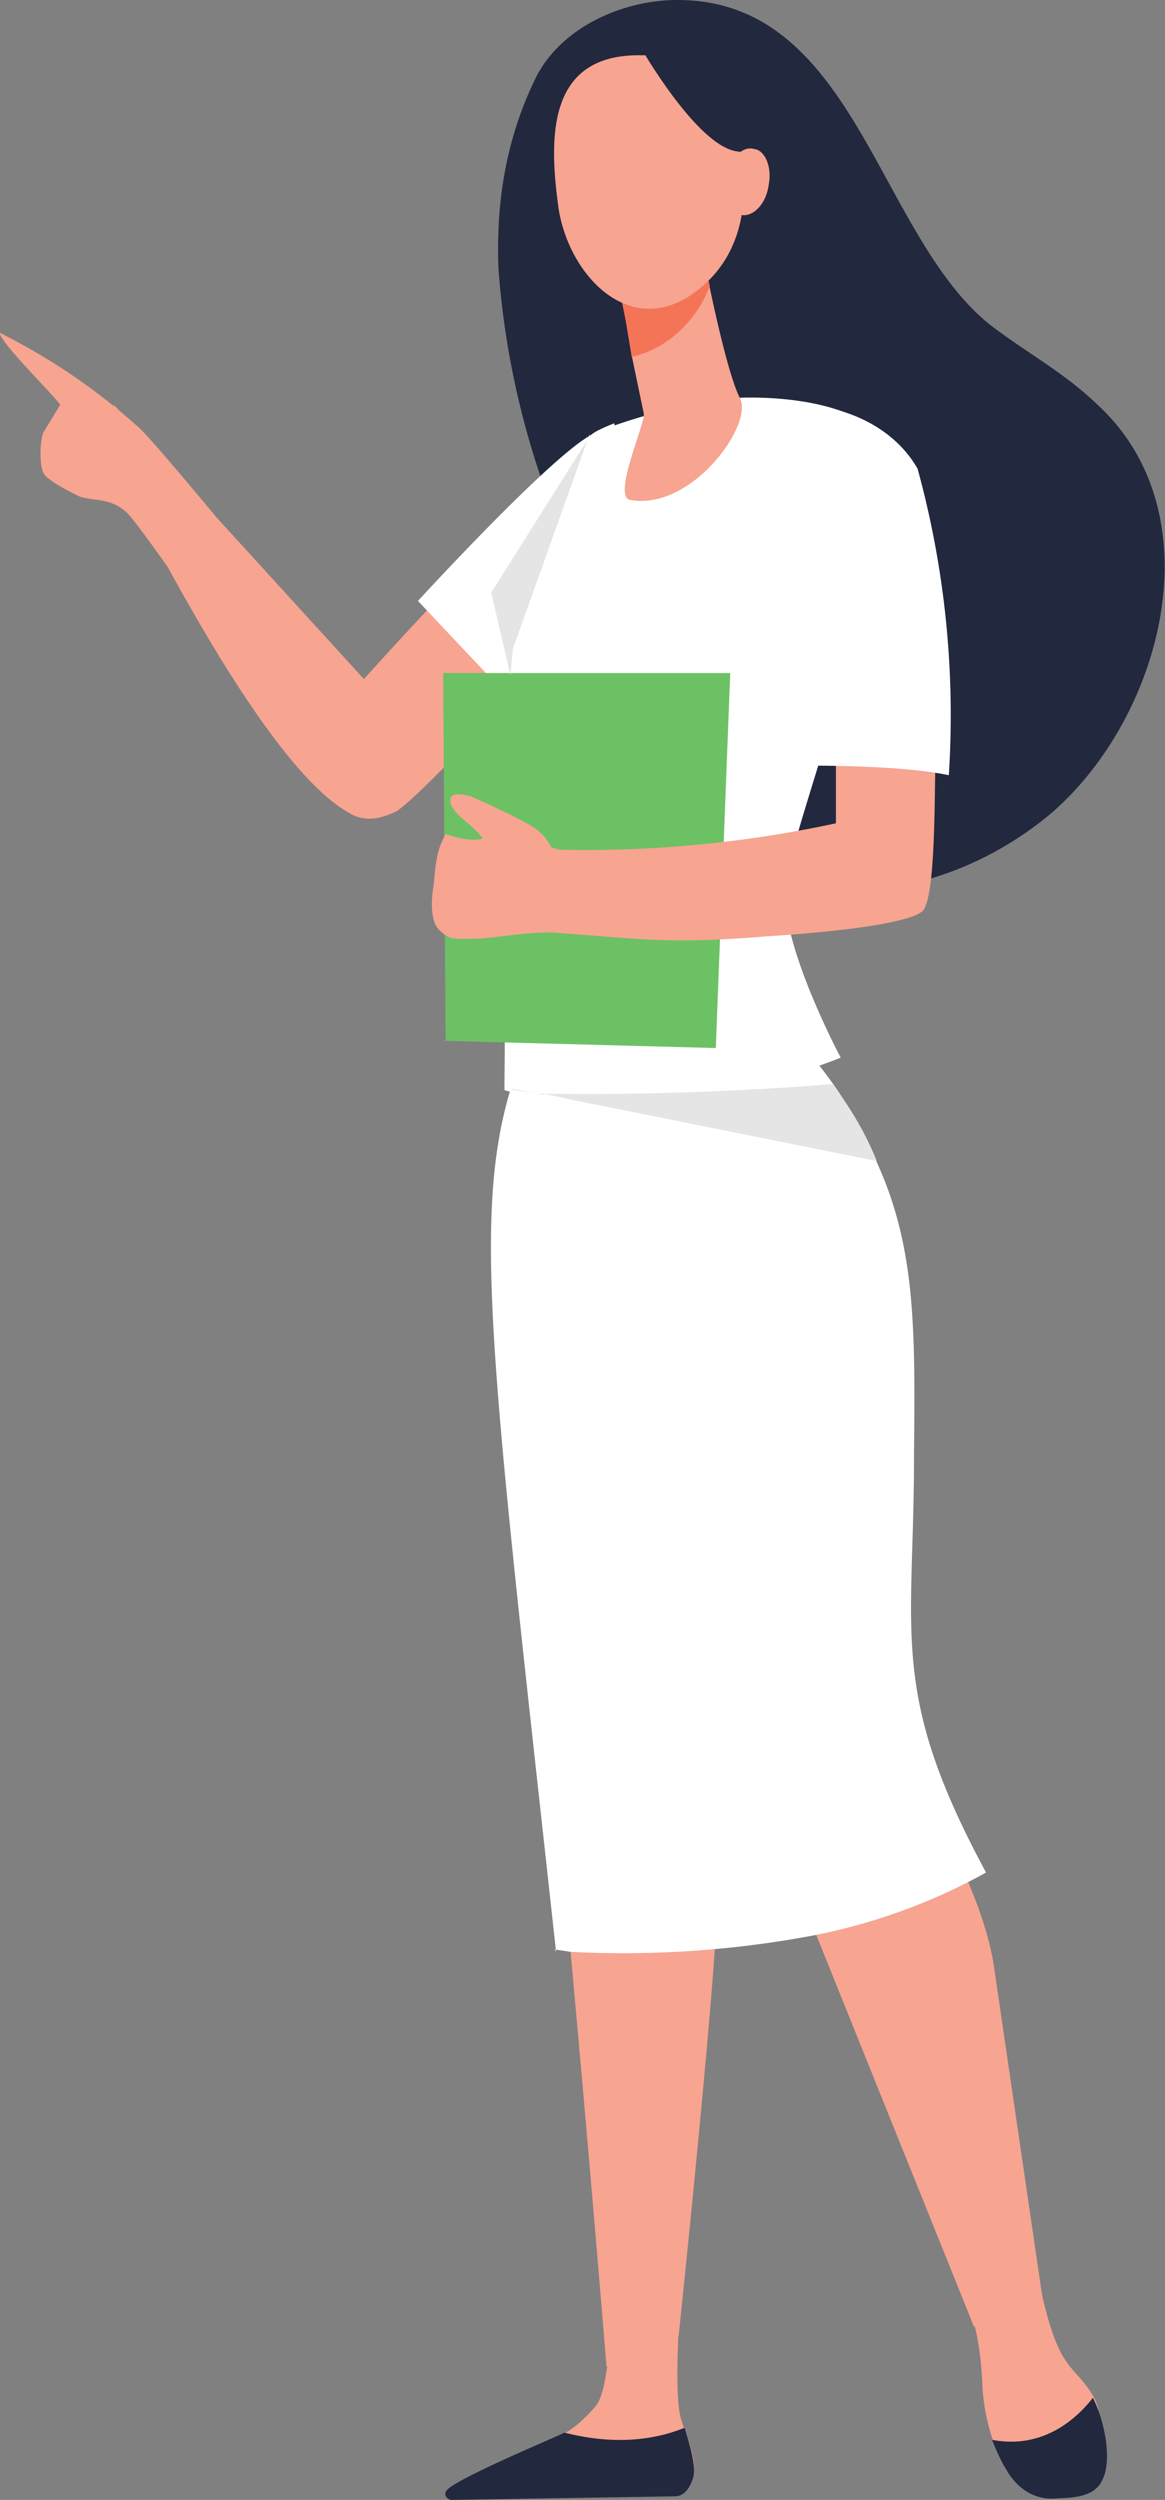 <svg xmlns="http://www.w3.org/2000/svg" fill="none" width="97" height="208" viewBox="0 0 97 208"><rect x="0" y="0" width="97" height="208" fill="#808080" stroke="none"/><g clip-path="url(#a)"><path d="M86.1 187.5s1 6.8 2.7 9c.5.8 1.6 1.7 2.3 3 1 2 .4 5.2-.3 6.9-.1.1-.6.5-1 .6-2.6.9-5.5 0-6.6-2.6a17 17 0 0 1-1.4-5.8c-.2-6.2-2.2-9.3-2.2-9.3l6.5-1.8zm-29.4 3.2s-.6 7.6-.1 10.1c.2 1.3 1.7 4 1 5.3-.6 1.3-1.8.8-1.8.8l-15.6.3c-1 0-1.7.2-1-.4 1.3-.9 2.3-1.5 6.3-3.4a20 20 0 0 0 1.6-1c.9-.5 1.7-1.3 2.5-2.2 1.2-1.4 1.3-8.1 1.3-8.1l5.8-1.4z" fill="#F7A491"></path><path d="M43 89s-2.1 12.3-.7 20.5a3802 3802 0 0 1 8.2 87.4l6-2.5s3.4-32.3 3.2-36.7a69.2 69.2 0 0 0-2.6-11.8l.8-25.5L48.2 87l-5.1 2z" fill="#F7A491"></path><path d="M65.6 86.3s6 9.1 7.5 16.6c1.4 7.5-1 30.6 1.7 40.5 1.5 5.3 7.1 13.6 8 20.5l4 27.3-5.7 2.4-19.5-48.4-14-40.7-3.5-21 21.5 2.8z" fill="#F7A491"></path><path d="M82.6 203c4.2.8 7-1.7 8.4-3.5 1 2 1.6 5.2.8 6.8-.7 1.6-2.7 1.5-4.2 1.6-1.7 0-3-1-3.8-2.4-.4-.6-.8-1.5-1.2-2.5zm-35.6-.6c4.7 1.2 8 .4 10-.4.4 1.4 1 3.1.7 4.2-.4 1.2-1 1.5-1.5 1.5l-18.6.3c-.4 0-.7-.5-.4-.8.8-1 9.5-4.6 9.8-4.8zM41.5 22.3c-.2-5.4.6-10.6 3-15.6 2-4.3 7.2-6.7 11.9-6.7 14.8 0 16.6 19.4 26 27 3 2.3 6.2 4 8.9 6.6 10 9.1 5.5 26-3.7 34C81 73.2 71 76.3 63.2 72a24 24 0 0 1-9.5-10.2c-3.2-5.8-5.2-12.6-7.5-18.9a69.7 69.7 0 0 1-4.7-20.6z" fill="#22283D"></path><path d="M48.7 39s2.2 3.3 1.3 8c-1 4.8-15.2 19.5-17 20.5-2 1-3.2.6-4 .1-7.6-4.3-18.3-27-19.5-28.7l-1-1.4 1-3.8 20.8 22.8s17-19 18.4-17.4z" fill="#F7A491"></path><path d="M51.2 35.2s-1.6.6-2 1C45.7 38.1 34.8 50 34.8 50l8.3 8.8 14.5-10.9-6.5-12.7zm-5 127 1.3.2a85.5 85.5 0 0 0 20.4-1.4 49 49 0 0 0 14.2-5.2c-8.1-15-6-19.7-6-34.5.1-10.4.2-17.4-3.1-24.6a35.4 35.4 0 0 0-6-9.5l-.8.1A164.6 164.6 0 0 1 44.9 89h-1.8l-.6 1.7-.1.3c-3.1 10.8-1.3 24 3.9 71.4z" fill="#fff"></path><path d="M61.5 33.1s8.5-.5 12 3.2c3.3 3.6-7.5 32.4-8.1 37.1C64.7 78.1 70 88 70 88s-15.4 6.4-28 2.7c0 0 .2-33.5.9-36.8.6-3.3 5.7-16.8 6.9-18a45 45 0 0 1 11.8-2.8z" fill="#fff"></path><path d="m58.7 21.8.1.7c.4 2 1.8 8.7 2.8 10.6 1.2 2.2-4 9.4-9.1 8.5-1.6-.2 1.3-6.5 1.1-7.2l-1-4.8-.5-3-1-5 7.6.2z" fill="#F7A491"></path><path d="m58.8 22.5-.1-.6-7.6-.2 1 5 .5 3c1.2-.3 2.4-.8 3.7-1.9a10 10 0 0 0 2.8-4l-.3-1.3z" fill="#F47458"></path><path d="M53.6 4.6s3.5-.4 5.8 2.5c2.3 3 4.7 11.9-.9 16.7-5.6 4.9-11.1-.6-12-6.5-.8-5.8-1-12.9 7-12.7z" fill="#F7A491"></path><path d="M53.2 3.7s4.8 8.5 8.2 8.9c3.4.4 3.9 4.9 3.9 4.9S64 7 60.6 5c-3.3-2-7.4-1.3-7.4-1.3z" fill="#22283D"></path><path d="M60.5 14.7c-.3 1.5.3 3 1.3 3.2 1 .1 2-1 2.2-2.5.3-1.5-.3-2.9-1.2-3-1-.3-2 .8-2.3 2.3z" fill="#F7A491"></path><path d="m37 86.6 22.6.6L60.8 56H36.9l.2 30.5z" fill="#6CC164"></path><path d="M37 69.4c0-.1 1.8.7 3.1.4.3 0-.7-.9-.8-1 0-.1-2-1.4-1.8-2.3.1-.8 1.8-.2 1.8-.2s5 2.2 5.6 2.9a4 4 0 0 1 1 1.3l.7.2a99 99 0 0 0 23-2.2v-5.8c2.3.1 6.4-.3 8.3-.5-.1 4.4 0 12-1 13.5-.7 1-6.5 1.8-13 2.2-8.4.7-10.6.2-17.8-.3-2.2-.1-5.2.5-6.4.5-1.7 0-2.2.2-3.1-.7-.8-.7-.7-2.6-.5-3.7.2-2.2.3-3 1-4.3z" fill="#F7A491"></path><path d="M69.2 34s4.8.8 7.2 5A77.5 77.5 0 0 1 79 64.5c-3.3-.7-8.8-.8-12-.8 0-8.7.5-30 2.1-29.8z" fill="#fff"></path><path d="M25.4 52S14 38 11.7 35.7a51.8 51.8 0 0 0-11.7-8c-.2.6 5 5.7 5 6L3.6 36c-.3.8-.3 2.7 0 3.3.2.6 2 1.5 3 2 1.1.4 2.6.1 3.9 1.3 1.2 1 11.2 15.8 11.2 15.8l3.6-6.4z" fill="#F7A491"></path><path d="M49.1 36.1 42.7 54l-.2 2.2-1.6-6.9 8.2-13zm-3.8 55-.5-.1h.5l3.7.8.6.1L71 96.2l2 .4c-.8-2-2-4.2-3.7-6.4l-1.3.1a256.6 256.6 0 0 1-22.7.7zm-3.5-.6.7.1.3.1 2 .3-1.6-.3-.4-.1h-.3l-.7-.1z" fill="#E5E5E5"></path></g><defs><clipPath id="a"><path d="M0 0h97v208H0z" fill="#fff" transform="matrix(-1 0 0 1 97 0)"></path></clipPath></defs></svg>